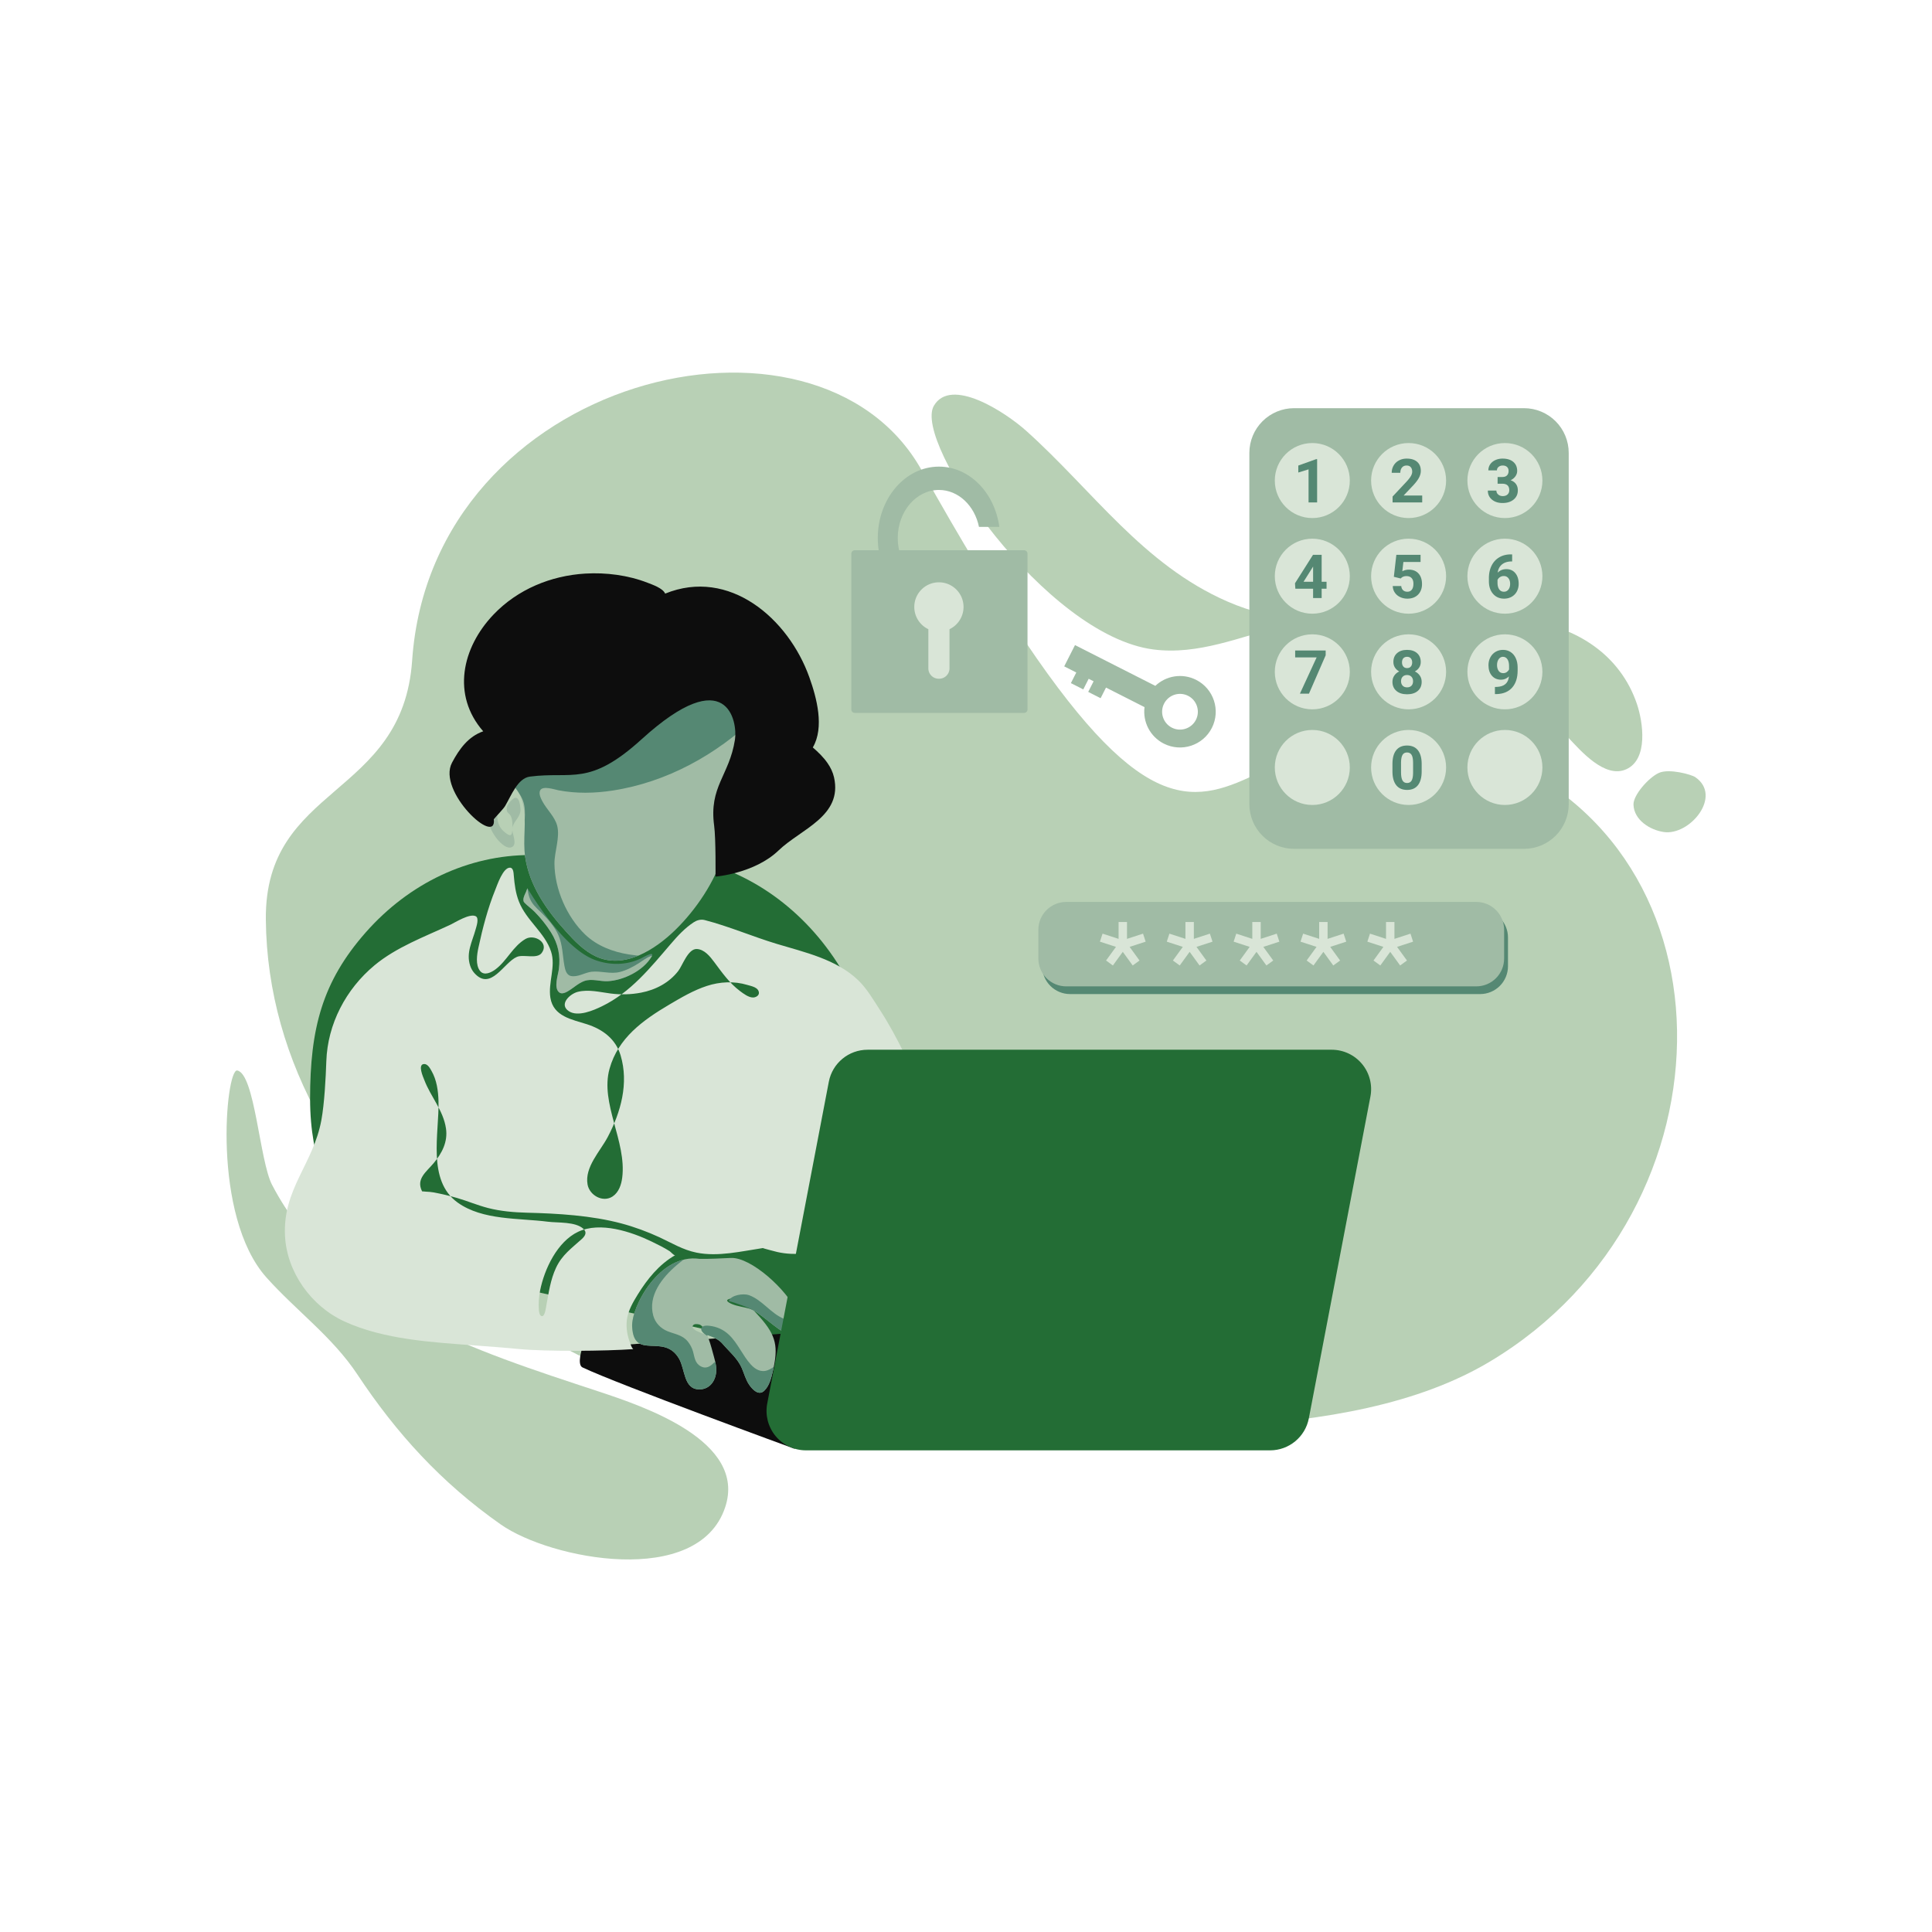 <svg xmlns="http://www.w3.org/2000/svg" fill-rule="evenodd" stroke-linejoin="round" stroke-miterlimit="2" clip-rule="evenodd" viewBox="0 0 6000 6000"><path fill="#b8d0b599" d="M1575.5 795.344c105.49 188.292 90.68 62.468 181.49 91.443 89.2 28.458 88.96 152.693 5.89 202.403-46.92 28.07-122.68 21.92-203.76 21.6-95.32-.36-198.9-71.99-199.78-167.308-.41-44.593 45.09-39.927 48.23-85.394 6.49-94.032 133.4-124.396 167.93-62.744Z" class="colord7d8ac svgShape" transform="translate(-11980.768 -6032.992) scale(9.421)"/><path fill="#b8d0b599" d="M1596.95 729.589c-6.92 12.033 36.91 75.729 72.38 80.299 14.84 1.912 28.46-4.159 42.54-7.677 16.73-4.185 33.16-5.119 49.71.661 18.7 6.529 31.34 22.14 44.46 36.013 4.12 4.355 12.11 13.7 19.19 10.485 7.32-3.327 5.49-15.618 3.5-21.501-5.52-16.31-20.08-25.501-36.6-27.571-32.99-4.134-66.7 7.627-98.44-6.234-27.85-12.168-44.29-36.506-66.22-56.193-7-6.285-24.94-17.976-30.52-8.282Z" class="colord7d8ac svgShape" transform="translate(-12144.8 -5612.98) scale(9.421)"/><path fill="#b8d0b599" d="M1365.56 950.65c5.82 1.106 7.35 29.787 11.48 37.703 21.15 40.547 67.1 54.707 107.59 68.087 14.77 4.89 49.12 16.31 41.75 38.25-8.93 26.62-57.53 17.12-73.92 5.63-19.67-13.79-34.55-30.21-47.3-49.47-8.22-12.4-20.15-20.99-29.96-31.95-18.17-20.295-13.43-68.971-9.64-68.25Z" class="colord7d8ac svgShape" transform="translate(-12128.133 -5631.544) scale(9.421)"/><path fill="#b8d0b599" d="M1556.78 1077.24c-6.27 2.82-15.72 13.67-15.51 19.51.33 9.44 10.01 15.51 18.39 16.78 15.87 2.41 36.06-22.09 19.24-33.69-2.27-1.57-15.85-5.42-22.12-2.6Z" class="colord7d8ac svgShape" transform="matrix(5.096 0 0 5.06 -2781.376 -3050.577)"/><path fill="#236d35" d="M1582.75 955.921c0-20.106-7.89-39.389-21.92-53.606-14.04-14.217-33.07-22.204-52.92-22.204h-38.29c-19.85 0-38.88 7.987-52.92 22.204-14.03 14.217-17.89 27.69-17.89 47.796 0 36.177 26.87 46.306 26.87 46.306l157.07 31.193v-71.689Z" class="color2f2258 svgShape" transform="matrix(9.663 0 0 10.817 -12553.679 -6864.793)"/><path fill="#0d0d0d" d="m1605.4 1020.51-120.8 8.45s-1.82 5.33.05 6.22c11.14 5.31 66.8 25.63 66.8 25.63l53.95-40.3Z" class="color0d0d0d svgShape" transform="translate(-12813.28 -5948.814) scale(9.849)"/><path fill="#d9e5d7" d="M1500.67 1029.4c-.53-.36-.83-1.48-1.05-2.03-.87-2.31-1.29-4.8-.97-7.26.38-2.84 1.92-5.5 3.4-7.89 3.02-4.89 6.73-9.52 11.78-12.405-.43.026-1.35-1.065-1.72-1.302-1.81-1.144-3.77-2.105-5.69-3.035-6.38-3.085-16.19-6.368-23.15-3.071-6.57 3.104-10.65 11.753-11.99 18.513-.4 2.03-.56 4.2-.38 6.28.05.51.23 1.7.92 1.81 1.02.16 1.34-2.96 1.45-3.52.75-4.04 1.27-7.94 3.02-11.72 1.91-4.091 4.92-6.166 8.11-9.062 1.04-.94 1.76-2.068.58-3.188-2.5-2.379-8.11-1.882-11.27-2.29-9.15-1.179-20.54-.389-28.41-6.021-9.76-6.987-5.8-21.923-6.06-31.981-.09-3.258-.55-6.649-2.19-9.523-.47-.83-1.2-2.231-2.34-2.196-2.15.065-.3 4.129.05 5.029 2.01 5.299 6 9.548 6.84 15.316.61 4.184-1.25 7.761-3.87 10.893-2.32 2.778-5.67 4.989-3.66 8.914-.02-.025 1.05.085 1.22.094.82.042 1.64.089 2.46.243 2.45.467 4.96 1.055 7.36 1.753 3.29.957 6.42 2.304 9.76 3.161 3.94 1.015 8.16 1.375 12.22 1.476 9.79.244 20.38.864 29.84 3.392 4.03 1.077 8.2 2.608 11.99 4.364 3.9 1.811 7.38 3.964 11.67 4.835 6.8 1.381 14.2-.438 20.95-1.447-.02.101 4.27 1.188 4.53 1.25 5.5 1.278 11.79.262 17.31-.312 3.19-.333 6.36-.887 9.51-1.51 2.45-.486 4.89-1.041 7.33-1.606 2.01-.467 4.01-.963 6.01-1.458 6.19-1.531 18.29-2.199 18.42-10.94.17-11.331-6.73-22.519-11.56-32.331-4.65-9.454-8.94-19.367-14.69-28.216-2.08-3.201-4.08-6.697-6.86-9.358-6.88-6.589-16.83-8.772-25.65-11.43-7.61-2.295-15.06-5.528-22.75-7.514-1.25-.32-2.52.114-3.38.676-2.86 1.867-5.08 4.297-7.29 6.872-6.43 7.485-12.58 15.214-21.66 19.629-2.7 1.315-7.64 3.465-10.49 1.553-3.22-2.155.37-5.482 2.85-6.091 3.42-.844 6.92.09 10.32.525 3.24.413 6.44.347 9.65-.271 4.57-.88 8.83-3.118 11.7-6.833 1.35-1.747 3.08-7.057 5.86-6.924 2.39.115 4.16 2.344 5.47 4.104 2.47 3.306 4.76 6.61 8.1 9.124 1.1.823 2.77 2.118 4.23 2.06.78-.031 1.83-.583 1.77-1.5-.12-1.737-2.39-2.074-3.68-2.466-4.14-1.248-8.64-1.017-12.72.319-4.23 1.38-8.07 3.653-11.88 5.9-8.31 4.91-16.11 10.511-18.82 20.228-3.04 10.907 5.44 22.867 4 34.317-.28 2.23-1.08 4.646-3.04 5.945-3.06 2.02-7.29-.36-7.89-3.789-.96-5.478 3.98-10.447 6.35-14.937 4.14-7.842 6.7-16.962 4.07-25.772-1.55-5.178-5.66-8.224-10.63-9.814-4.7-1.505-10.56-2.434-11.51-8.341-.77-4.822 1.77-9.828.21-14.579-1.94-5.933-7.79-9.798-10.12-15.731-1.06-2.695-1.38-5.357-1.63-8.212-.07-.756-.09-2.463-1.18-2.502-2.23-.08-4.06 5.518-4.66 6.977-2.33 5.722-4.01 12.152-5.3 18.193-.47 2.163-1.02 5.544.54 7.437 1.3 1.569 3.56.414 4.85-.558 3.61-2.711 5.45-7.242 9.44-9.568 2.81-1.642 7.52 1.167 5.12 4.398-1.52 2.043-5.71.357-7.83 1.253-4.14 1.752-8.23 10.963-13.46 5.046-.58-.658-1.01-1.461-1.28-2.293-1.34-4.072.67-7.575 1.72-11.4.23-.849 1.2-3.574.04-4.177-1.9-.982-6.52 1.996-8.09 2.728-8.06 3.753-16.97 7.034-23.85 12.768-8.99 7.493-14.77 18.47-15.17 30.2-.18 5.278-.6 13.355-1.56 18.583-2.53 13.821-12.22 21.709-11.47 36.505.57 11.491 8.32 22.221 18.7 26.981 12.54 5.76 27.77 6.57 41.33 7.59 4.52.34 9.04.66 13.55 1.1 8.66.85 27.56.68 36.25.04Z" class="colorffffff svgShape" transform="translate(-12813.28 -5948.814) scale(9.849)"/><g class="color000000 svgShape" transform="translate(-12813.28 -5948.814) scale(9.849)"><path fill="#a0bba5" d="M1521.54 1000.94c-12.62-1.794-21.56 15.14-21.24 21.39.57 10.87 9.97 1.83 14.79 10.09 1.95 3.35 1.41 9.72 6.45 9.69 3.28-.03 5.15-2.8 5.28-5.82.09-2.04-.63-4.04-1.14-5.99-.9-3.46-2.44-8.27-4.24-8.67-.57-.12-1.57-.27-1.96.31-.77 1.16 1.89 2.07 2.6 2.37 1.55.66 4.82 1.22 6.69 3.38 2.21 2.57 4.79 4.64 6.13 7.75.75 1.75 1.22 3.62 2.31 5.21 1.03 1.51 3 3.58 4.75 1.88 1.62-1.56 2.23-4.08 2.72-6.19 1.76-7.67 1.05-11.12-3.98-16.87-1.87-2.14-3.88-4.21-6.51-5.38-1.09-.49-2.58-.98-3.71-.31-.84.5.96 1.28 1.26 1.4 1.87.79 3.85.93 5.77 1.53 2.79.88 9.27 7.25 10.62 7.14 4.71-.41 5.47-3.02 4.05-6.26-3.02-6.86-14.36-17.21-20.74-16.93-3.3.14-6.59.34-9.9.28Z" class="colora6a27c svgShape"/><clipPath id="a"><path d="M1521.54 1000.94c-12.62-1.794-21.56 15.14-21.24 21.39.57 10.87 9.97 1.83 14.79 10.09 1.95 3.35 1.41 9.72 6.45 9.69 3.28-.03 5.15-2.8 5.28-5.82.09-2.04-.63-4.04-1.14-5.99-.9-3.46-2.44-8.27-4.24-8.67-.57-.12-1.57-.27-1.96.31-.77 1.16 1.89 2.07 2.6 2.37 1.55.66 4.82 1.22 6.69 3.38 2.21 2.57 4.79 4.64 6.13 7.75.75 1.75 1.22 3.62 2.31 5.21 1.03 1.51 3 3.58 4.75 1.88 1.62-1.56 2.23-4.08 2.72-6.19 1.76-7.67 1.05-11.12-3.98-16.87-1.87-2.14-3.88-4.21-6.51-5.38-1.09-.49-2.58-.98-3.71-.31-.84.5.96 1.28 1.26 1.4 1.87.79 3.85.93 5.77 1.53 2.79.88 9.27 7.25 10.62 7.14 4.71-.41 5.47-3.02 4.05-6.26-3.02-6.86-14.36-17.21-20.74-16.93-3.3.14-6.59.34-9.9.28Z" class="color000000 svgShape"/></clipPath><g class="color000000 svgShape" clip-path="url(#a)"><path fill="#558873" d="M1566.91 1066.42c-.23-.11-1.05.53-1.24.65-1.32.83-2.6 1.8-3.78 2.81-4.47 3.84-9 9.5-7.25 15.8.63 2.24 2.32 3.97 4.46 4.84 2.3.93 4.66 1.15 6.34 3.21.75.92 1.34 2.03 1.66 3.18.52 1.88.57 3.66 2.51 4.66 1.29.68 2.48.23 3.5-.67.51-.45 1.39-1.51 2.12-.86.82.74.85 2.31.84 3.31-.06 3.88-3.13 7.04-6.88 7.63-3.68.58-7.42-.72-10.64-2.39-9.18-4.76-15.76-16.16-15.21-26.52.47-8.89 14.18-15.55 23.57-15.65Z" class="color656245 svgShape" transform="translate(-56.998 -73.3) scale(1.006)"/><path fill="#558873" d="M1594.91 1099.16c-.66.9-1.33 1.67-2.23 2.34-.67.5-1.4.94-2.18 1.24-2.09.8-3.94-.28-5.33-1.83-2.56-2.84-3.99-6.55-6.76-9.22-1.74-1.67-3.84-2.62-6.24-2.88-.73-.08-2.13-.14-2.46.75-.26.73.55 1.51 1.06 1.89.68.51 1.46.87 2.12 1.4 1.09.87 1.93 2.03 2.62 3.22 2.52 4.34 3.74 9.47 7.53 13 .75.71 1.6 1.35 2.55 1.77.68.3 1.41.49 2.14.56 4.93.52 6.35-8.04 7.18-12.24ZM1578.3 1081.05c.72-1.93 4.64-2.44 6.3-1.85 4.18 1.51 6.8 5.66 10.87 7.38.38.16.77.3 1.18.38 2.2.38 2.97-1.73 4.38-2.91 1.08-.9 2.42-.97 3.21.36 1.77 2.99-.32 6.53-3.39 7.59-2.98 1.03-6.47.06-8.79-1.97-.99-.86-1.92-1.87-2.68-2.94-.61-.88-1.54-1.74-2.38-2.44-1.69-1.42-6.63-3-8.7-3.6Z" class="color656245 svgShape" transform="translate(-56.998 -73.3) scale(1.006)"/></g></g><path fill="#236d35" d="M1705.48 936.204c0-4.1-1.62-8.336-4.42-11.554-2.8-3.217-6.48-5.08-10.05-5.08h-140.94c-5.74 0-9.9 4.772-9.9 11.371v114.319c0 4.1 1.62 8.34 4.42 11.56 2.8 3.21 6.49 5.08 10.06 5.08h140.94c5.74 0 9.89-4.78 9.89-11.37V936.204Z" class="color2f2258 svgShape" transform="matrix(10.228 0 -1.673 8.741 -11621.416 -4777.904)"/><g class="color000000 svgShape" transform="translate(-12813.28 -5948.814) scale(9.849)"><path fill="#a0bba5" d="M1529.22 819.244c-.05.03 1.25 2.131 1.31 2.278.68 1.612 1.05 3.534 1.57 5.206 1.65 5.344 3.1 10.787 3.22 16.411.09 3.768-.51 7.318-1.73 10.886-.75 2.191-1.9 4.244-2.48 6.495-1.08 4.193-.86 8.562-2.09 12.742-2.57 8.739-8.64 17.676-15.13 23.996-6.25 6.087-16.01 12.496-24.97 8.349-3.82-1.773-6.78-4.877-9.56-7.958-6.02-6.643-11.42-14.303-12.77-23.346-.84-5.558.55-11.262-.71-16.757-.54-2.322-1.67-5.267-4.15-6.134-2.42-.846-1.78 1.772-2.48 3.63-1.37 3.608-2.73 8.289.64 11.174 1.8 1.542 2.52 1.609 2.64-.429.38-6.723-2.14-4.269-1.74-7.182.1-.764.92-1.782 1.75-2.532 2.37-2.13 2.62 3.023 2.54 3.671-.32 2.482-2.69 3.527-2.55 6.043.07 1.296 1.52 4.394-.05 5.264-1.61.901-3.77-1.302-4.65-2.362-2.82-3.401-4.45-8.829-3.74-13.194 1.74-10.792 15.12-8.799 22.85-12.541 6.07-2.939 10.8-7.918 15.72-12.399 5.38-4.905 11.77-9.701 18.73-12.051 6.1-2.058 14.71-2.604 19.14 3.018" class="colora6a27c svgShape"/><clipPath id="b"><path d="M1529.22 819.244c-.05.03 1.25 2.131 1.31 2.278.68 1.612 1.05 3.534 1.57 5.206 1.65 5.344 3.1 10.787 3.22 16.411.09 3.768-.51 7.318-1.73 10.886-.75 2.191-1.9 4.244-2.48 6.495-1.08 4.193-.86 8.562-2.09 12.742-2.57 8.739-8.64 17.676-15.13 23.996-6.25 6.087-16.01 12.496-24.97 8.349-3.82-1.773-6.78-4.877-9.56-7.958-6.02-6.643-11.42-14.303-12.77-23.346-.84-5.558.55-11.262-.71-16.757-.54-2.322-1.67-5.267-4.15-6.134-2.42-.846-1.78 1.772-2.48 3.63-1.37 3.608-2.73 8.289.64 11.174 1.8 1.542 2.52 1.609 2.64-.429.38-6.723-2.14-4.269-1.74-7.182.1-.764.92-1.782 1.75-2.532 2.37-2.13 2.62 3.023 2.54 3.671-.32 2.482-2.69 3.527-2.55 6.043.07 1.296 1.52 4.394-.05 5.264-1.61.901-3.77-1.302-4.65-2.362-2.82-3.401-4.45-8.829-3.74-13.194 1.74-10.792 15.12-8.799 22.85-12.541 6.07-2.939 10.8-7.918 15.72-12.399 5.38-4.905 11.77-9.701 18.73-12.051 6.1-2.058 14.71-2.604 19.14 3.018" class="color000000 svgShape"/></clipPath><g class="color000000 svgShape" clip-path="url(#b)"><path fill="#558873" d="M1586.71 898.055c-12.26 11.739-27.84 20.397-44.82 22.998-5.67.868-11.35.987-16.99-.087-1.17-.223-4.94-1.537-5.72.027-.53 1.06.22 2.531.71 3.458 1.35 2.534 3.85 4.759 4.61 7.57.98 3.633-.87 8.208-.84 11.925.06 7.978 3.86 16.716 9.62 22.236 3.7 3.555 8.72 5.455 13.72 6.241 1.6.251 3.2.444 4.82.529.42.022 2.44-.202 2.3-.02-1.33 1.79-5.51 2.198-7.46 2.451-8.02 1.042-16.03-1.686-21.92-7.201-8.51-7.964-11.08-19.073-11.08-30.335 0-4.005 1.24-8.222.53-12.19-.81-4.587-5.6-6.992-4.92-12.072.15-1.134.47-2.267.92-3.318 3.01-6.999 10.51-11.773 16.85-15.36 15.9-9 44.22-11.524 59.67 3.148Z" class="color656245 svgShape" transform="translate(-56.998 -73.3) scale(1.006)"/></g></g><g class="color000000 svgShape" transform="translate(-12813.28 -5948.814) scale(9.849)"><path fill="#558873" d="M1488.75 906.757c-10.72-3.793-21.42-22.844-21.49-22.649-.12.357-.26.71-.4 1.058-.38.904-1.36 2.568-.54 3.442.97 1.042 2.18 1.846 3.18 2.861 1.93 1.957 3.77 4.215 5.22 6.549 2.27 3.645 3.02 7.36 2.47 11.608-.23 1.811-1.71 5.896.13 7.315.8.61 1.95.07 2.68-.356 1.75-1.011 3.28-2.536 5.19-3.239 2.33-.855 4.99.165 7.39.046 5-.247 11.22-3.289 13.85-7.746 1.21-2.047-2.83.32-3.31.549a20.023 20.023 0 0 1-2.22.883c-3.99 1.279-8.22 1.069-12.15-.321Z" class="color656245 svgShape"/><clipPath id="c"><path d="M1488.75 906.757c-10.72-3.793-21.42-22.844-21.49-22.649-.12.357-.26.71-.4 1.058-.38.904-1.36 2.568-.54 3.442.97 1.042 2.18 1.846 3.18 2.861 1.93 1.957 3.77 4.215 5.22 6.549 2.27 3.645 3.02 7.36 2.47 11.608-.23 1.811-1.71 5.896.13 7.315.8.61 1.95.07 2.68-.356 1.75-1.011 3.28-2.536 5.19-3.239 2.33-.855 4.99.165 7.39.046 5-.247 11.22-3.289 13.85-7.746 1.21-2.047-2.83.32-3.31.549a20.023 20.023 0 0 1-2.22.883c-3.99 1.279-8.22 1.069-12.15-.321Z" class="color000000 svgShape"/></clipPath><g class="color000000 svgShape" clip-path="url(#c)"><path fill="#a0bba5" d="M1514.98 950.029c.27 2.086.4 4.144 1.55 5.999.9 1.432 2.19 2.448 3.36 3.629 1.93 1.937 3.88 4.173 4.99 6.687 1.36 3.091 1.3 6.254 1.88 9.508.22 1.249.59 2.997 2.04 3.317 2.16.472 4.37-1.081 6.47-1.322 3.01-.346 5.91.836 8.94.057 2.06-.529 4.01-1.558 5.8-2.683 1.24-.779 2.41-1.764 3.81-2.262 1.49-.531 3.02-.013 1.99 1.77-1.64 2.828-5.36 4.663-8.13 6.117-5.73 3.016-12.41 5.464-18.91 5.94-3.21.234-6.58-.066-9.4-1.731-7.48-4.416-5.43-16.279-9.21-23.223-1.35-2.472-5.63-4.77 4.82-11.803Z" class="colora6a27c svgShape" transform="translate(-56.998 -73.3) scale(1.006)"/></g></g><path fill="#0d0d0d" d="M1503.29 837.102c27.11-24.656 30.3-5.453 29.43.131-1.78 11.364-8.23 14.755-6.56 27.124.56 4.118.43 16.06.43 16.06s12.33-.974 19.9-8.271c7.01-6.748 20.23-10.767 17.47-23.034-.37-1.626-1.09-3.115-2.04-4.481-1.28-1.864-2.95-3.467-4.65-4.946 3.71-6.351 1.22-15.652-1.08-22.087-6.63-18.605-25.27-34.636-45.48-26.419-.74-1.73-4.05-2.838-5.58-3.435-6.11-2.375-13.08-3.268-19.59-2.88-10.87.646-21.35 4.971-28.93 12.899-10.01 10.469-13.25 25.429-3.27 36.836-4.7 1.636-7.56 5.593-9.84 9.895-4.8 9.051 14.2 26.616 13.18 17.839.66-.847 2.99-3.207 3.58-4.201 1.99-3.379 3.95-8.753 7.84-9.255 13.29-1.715 18.65 3.263 35.19-11.775Z" class="color0d0d0d svgShape" transform="translate(-12813.28 -5948.814) scale(9.849)"/><path fill="#a0bba5" d="M1767.49 757.102c0-4.331-2.5-8.486-6.94-11.549-4.45-3.063-10.48-4.784-16.77-4.784h-121.91c-6.29 0-12.32 1.721-16.76 4.784-4.45 3.063-6.95 7.218-6.95 11.549v128.337c0 4.332 2.5 8.487 6.95 11.55 4.44 3.063 10.47 4.784 16.76 4.784h121.91c6.29 0 12.32-1.721 16.77-4.784 4.44-3.063 6.94-7.218 6.94-11.55V757.102Z" class="colora6a27c svgShape" transform="matrix(5.857 0 0 8.5 -5480.403 -5028.908)"/><circle cx="1630.39" cy="775.418" r="15.094" fill="#d9e5d7" class="colorffffff svgShape" transform="translate(-8506.224 -4491.499) scale(7.717)"/><circle cx="1630.39" cy="775.418" r="15.094" fill="#d9e5d7" class="colorffffff svgShape" transform="translate(-8506.224 -4194.49) scale(7.717)"/><circle cx="1630.39" cy="775.418" r="15.094" fill="#d9e5d7" class="colorffffff svgShape" transform="translate(-8506.224 -3897.476) scale(7.717)"/><circle cx="1630.39" cy="775.418" r="15.094" fill="#d9e5d7" class="colorffffff svgShape" transform="translate(-8506.224 -3600.47) scale(7.717)"/><circle cx="1630.39" cy="775.418" r="15.094" fill="#d9e5d7" class="colorffffff svgShape" transform="translate(-8207.168 -4491.499) scale(7.717)"/><circle cx="1630.39" cy="775.418" r="15.094" fill="#d9e5d7" class="colorffffff svgShape" transform="translate(-8207.168 -4194.49) scale(7.717)"/><circle cx="1630.39" cy="775.418" r="15.094" fill="#d9e5d7" class="colorffffff svgShape" transform="translate(-8207.168 -3897.476) scale(7.717)"/><circle cx="1630.39" cy="775.418" r="15.094" fill="#d9e5d7" class="colorffffff svgShape" transform="translate(-8207.168 -3600.47) scale(7.717)"/><circle cx="1630.39" cy="775.418" r="15.094" fill="#d9e5d7" class="colorffffff svgShape" transform="translate(-7908.112 -4491.499) scale(7.717)"/><circle cx="1630.39" cy="775.418" r="15.094" fill="#d9e5d7" class="colorffffff svgShape" transform="translate(-7908.112 -4194.49) scale(7.717)"/><circle cx="1630.39" cy="775.418" r="15.094" fill="#d9e5d7" class="colorffffff svgShape" transform="translate(-7908.112 -3897.476) scale(7.717)"/><circle cx="1630.39" cy="775.418" r="15.094" fill="#d9e5d7" class="colorffffff svgShape" transform="translate(-7908.112 -3600.47) scale(7.717)"/><path fill="#558873" fill-rule="nonzero" d="M1677.39 763.328h-3.87v-14.937l-4.63 1.435v-3.151l8.08-2.896h.42v19.549Z" class="color656245 svgShape" transform="translate(-7441.622 -3687.584) scale(6.875)"/><path fill="#558873" fill-rule="nonzero" d="M1679.44 755.98h2.21v3.125h-2.21v4.223h-3.87v-4.223h-8.01l-.17-2.441 8.14-12.859h3.91v12.175Zm-8.19 0h4.32v-6.892l-.26.443-4.06 6.449Z" class="color656245 svgShape" transform="translate(-7441.622 -3390.57) scale(6.875)"/><path fill="#558873" fill-rule="nonzero" d="m1681.25 745.978-7.55 17.35h-4.09l7.56-16.385h-9.7v-3.138h13.78v2.173Z" class="color656245 svgShape" transform="translate(-7441.622 -3093.566) scale(6.875)"/><path fill="#558873" fill-rule="nonzero" d="M1681.36 763.328h-13.38v-2.655l6.31-6.731c.87-.947 1.51-1.774 1.93-2.48.41-.706.62-1.377.62-2.012 0-.867-.22-1.548-.66-2.044-.43-.497-1.06-.745-1.87-.745-.88 0-1.57.302-2.08.905-.5.604-.75 1.397-.75 2.381h-3.89c0-1.189.28-2.275.85-3.259a6.009 6.009 0 0 1 2.41-2.313c1.03-.559 2.21-.838 3.52-.838 2.01 0 3.58.483 4.69 1.448 1.11.966 1.67 2.329 1.67 4.09 0 .965-.25 1.949-.75 2.95-.5 1.001-1.36 2.168-2.58 3.5l-4.43 4.679h8.39v3.124Z" class="color656245 svgShape" transform="translate(-7142.566 -3687.584) scale(6.875)"/><path fill="#558873" fill-rule="nonzero" d="m1668.55 753.728 1.13-9.923h10.94v3.232h-7.76l-.48 4.197a6.104 6.104 0 0 1 2.93-.738c1.86 0 3.32.577 4.37 1.73 1.06 1.153 1.59 2.767 1.59 4.841 0 1.26-.27 2.389-.8 3.385-.54.997-1.3 1.77-2.29 2.32-.99.55-2.16.825-3.51.825-1.18 0-2.28-.24-3.29-.718-1.01-.478-1.8-1.151-2.39-2.018-.59-.867-.9-1.855-.93-2.963h3.83c.08.813.37 1.446.85 1.897.49.452 1.13.677 1.91.677.88 0 1.55-.315 2.03-.945.47-.63.71-1.522.71-2.675 0-1.108-.27-1.958-.82-2.548-.54-.59-1.32-.885-2.32-.885-.92 0-1.66.242-2.24.724l-.37.349-3.09-.764Z" class="color656245 svgShape" transform="translate(-7142.566 -3390.57) scale(6.875)"/><path fill="#558873" fill-rule="nonzero" d="M1680.7 748.994c0 .948-.23 1.788-.71 2.521-.47.733-1.12 1.319-1.96 1.757.95.456 1.7 1.084 2.26 1.884.55.8.83 1.741.83 2.822 0 1.735-.59 3.104-1.77 4.11-1.18 1.006-2.79 1.509-4.82 1.509-2.02 0-3.64-.505-4.82-1.516-1.19-1.01-1.79-2.377-1.79-4.103 0-1.081.28-2.024.84-2.829.55-.804 1.3-1.43 2.23-1.877-.83-.438-1.48-1.024-1.95-1.757-.47-.733-.7-1.573-.7-2.521 0-1.662.55-2.987 1.66-3.975 1.11-.988 2.62-1.482 4.52-1.482 1.89 0 3.4.49 4.51 1.468 1.11.979 1.67 2.309 1.67 3.989Zm-3.47 8.703c0-.849-.25-1.529-.74-2.038-.49-.51-1.15-.765-1.98-.765-.83 0-1.48.253-1.97.758-.5.505-.74 1.187-.74 2.045 0 .831.24 1.502.72 2.011.49.51 1.16.764 2.01.764.84 0 1.5-.245 1.98-.737s.72-1.171.72-2.038Zm-.4-8.515c0-.76-.21-1.37-.61-1.83-.4-.46-.97-.691-1.7-.691-.72 0-1.29.224-1.69.671-.4.447-.6 1.064-.6 1.85 0 .778.2 1.404.6 1.877.4.474.97.711 1.7.711.74 0 1.3-.237 1.7-.711.4-.473.6-1.099.6-1.877Z" class="color656245 svgShape" transform="translate(-7142.566 -3093.566) scale(6.875)"/><path fill="#558873" fill-rule="nonzero" d="M1681.12 755.256c0 2.7-.56 4.765-1.68 6.195-1.12 1.43-2.75 2.146-4.91 2.146-2.12 0-3.75-.702-4.88-2.106-1.12-1.403-1.7-3.414-1.73-6.034v-3.593c0-2.726.57-4.796 1.7-6.208 1.13-1.413 2.76-2.119 4.89-2.119 2.12 0 3.75.7 4.88 2.099 1.12 1.399 1.7 3.408 1.73 6.027v3.593Zm-3.88-3.942c0-1.618-.22-2.796-.66-3.533-.44-.737-1.13-1.106-2.07-1.106-.91 0-1.59.351-2.02 1.052-.43.702-.66 1.799-.69 3.292v4.747c0 1.591.22 2.773.65 3.547.43.773 1.13 1.159 2.08 1.159.95 0 1.63-.371 2.06-1.113.42-.742.63-1.877.65-3.405v-4.64Z" class="color656245 svgShape" transform="translate(-7142.566 -2796.552) scale(6.875)"/><path fill="#558873" fill-rule="nonzero" d="M1671.92 751.851h2.06c.99 0 1.72-.246 2.19-.738s.71-1.144.71-1.958c0-.786-.23-1.399-.7-1.837-.47-.438-1.12-.657-1.94-.657-.74 0-1.36.204-1.86.61-.51.407-.76.937-.76 1.589h-3.87c0-1.019.27-1.933.82-2.742.55-.809 1.32-1.441 2.31-1.897.99-.456 2.08-.684 3.26-.684 2.07 0 3.69.494 4.86 1.482 1.17.988 1.76 2.349 1.76 4.083 0 .894-.28 1.716-.82 2.467a5.332 5.332 0 0 1-2.15 1.73c1.1.393 1.92.983 2.46 1.77.54.786.81 1.716.81 2.789 0 1.734-.63 3.124-1.89 4.17-1.27 1.046-2.94 1.569-5.03 1.569-1.94 0-3.54-.514-4.77-1.542-1.24-1.028-1.86-2.387-1.86-4.077h3.87c0 .733.28 1.332.83 1.797.55.465 1.22.697 2.03.697.92 0 1.64-.243 2.16-.73.53-.488.79-1.133.79-1.938 0-1.949-1.07-2.923-3.22-2.923h-2.05v-3.03Z" class="color656245 svgShape" transform="translate(-6843.518 -3687.584) scale(6.875)"/><path fill="#558873" fill-rule="nonzero" d="M1678.49 743.604v3.191h-.38c-1.75.027-3.16.483-4.23 1.368-1.06.885-1.71 2.114-1.92 3.688 1.04-1.055 2.35-1.583 3.93-1.583 1.7 0 3.05.608 4.05 1.824 1 1.216 1.5 2.816 1.5 4.8 0 1.27-.28 2.418-.82 3.446a5.904 5.904 0 0 1-2.34 2.4c-1 .573-2.14.859-3.41.859-2.06 0-3.72-.716-4.98-2.146-1.27-1.43-1.9-3.339-1.9-5.725v-1.395c0-2.118.4-3.989 1.2-5.611.8-1.623 1.95-2.879 3.45-3.768 1.49-.89 3.23-1.339 5.21-1.348h.64Zm-3.78 9.775c-.63 0-1.19.163-1.7.49a2.94 2.94 0 0 0-1.13 1.294v1.179c0 1.297.25 2.309.76 3.038.51.728 1.23 1.092 2.15 1.092.83 0 1.5-.328 2.02-.985.51-.657.77-1.509.77-2.555 0-1.063-.26-1.921-.78-2.574-.52-.653-1.22-.979-2.09-.979Z" class="color656245 svgShape" transform="translate(-6843.518 -3390.57) scale(6.875)"/><path fill="#558873" fill-rule="nonzero" d="M1677.04 755.525c-1.01.992-2.19 1.488-3.54 1.488-1.72 0-3.11-.592-4.14-1.777-1.04-1.184-1.56-2.782-1.56-4.793 0-1.279.28-2.452.84-3.52.56-1.068 1.34-1.9 2.34-2.494 1-.595 2.13-.892 3.38-.892 1.29 0 2.43.322 3.43.966 1 .643 1.78 1.568 2.33 2.775.56 1.207.84 2.588.85 4.143v1.435c0 3.254-.81 5.811-2.43 7.67s-3.91 2.852-6.88 2.977l-.95.013v-3.231l.86-.014c3.37-.152 5.19-1.734 5.47-4.746Zm-2.59-1.475c.63 0 1.17-.161 1.62-.483.45-.322.79-.711 1.03-1.167v-1.595c0-1.314-.26-2.333-.76-3.058-.5-.724-1.17-1.086-2.01-1.086-.77 0-1.41.356-1.92 1.066-.5.711-.75 1.603-.75 2.675 0 1.064.25 1.938.73 2.622.49.684 1.18 1.026 2.06 1.026Z" class="color656245 svgShape" transform="translate(-6843.518 -3093.566) scale(6.875)"/><path fill="#a0bba5" d="M1359.3 918.985h6.33v7.389h-6.33v2.939h6.33v7.39h-6.33v22.967c7.37 2.612 12.66 9.652 12.66 17.918 0 10.487-8.51 19.001-19 19.001s-19-8.514-19-19.001c0-8.266 5.29-15.306 12.66-17.918v-47.884h12.68v7.199Zm-6.34 49.102c5.24 0 9.5 4.257 9.5 9.501 0 5.243-4.26 9.501-9.5 9.501s-9.5-4.258-9.5-9.501c0-5.244 4.26-9.501 9.5-9.501Z" class="colora6a27c svgShape" transform="scale(-5.842 5.842) rotate(63.096 850.847 -934.719)"/><path fill="#558873" d="M1502.21 798.011c0-2.114-1.12-4.141-3.11-5.635-1.99-1.495-4.69-2.334-7.5-2.334h-156.29c-2.81 0-5.51.839-7.5 2.334-1.99 1.494-3.11 3.521-3.11 5.635v8.228c0 2.114 1.12 4.141 3.11 5.635 1.99 1.495 4.69 2.335 7.5 2.335h156.29c2.81 0 5.51-.84 7.5-2.335 1.99-1.494 3.11-3.521 3.11-5.635v-8.228Z" class="color656245 svgShape" transform="matrix(8.149 0 0 10.851 -7558.304 -5747.804)"/><path fill="#a0bba5" d="M1502.21 798.011c0-2.114-1.12-4.141-3.11-5.635-1.99-1.495-4.69-2.334-7.5-2.334h-156.29c-2.81 0-5.51.839-7.5 2.334-1.99 1.494-3.11 3.521-3.11 5.635v8.228c0 2.114 1.12 4.141 3.11 5.635 1.99 1.495 4.69 2.335 7.5 2.335h156.29c2.81 0 5.51-.84 7.5-2.335 1.99-1.494 3.11-3.521 3.11-5.635v-8.228Z" class="colora6a27c svgShape" transform="matrix(8.149 0 0 10.851 -7570.289 -5771.728)"/><path fill="#d9e5d7" d="m1335.82 862.869 2.71 1.966-3.93 5.411 6.36 2.067-1.04 3.181-6.36-2.067v6.689h-3.34v-6.689l-6.36 2.067-1.04-3.181 6.36-2.067-3.93-5.411 2.71-1.966 3.93 5.411 3.93-5.411Z" class="colorffffff svgShape" transform="rotate(180 6957.151 4876.883) scale(7.829)"/><path fill="#d9e5d7" d="m1335.82 862.869 2.71 1.966-3.93 5.411 6.36 2.067-1.04 3.181-6.36-2.067v6.689h-3.34v-6.689l-6.36 2.067-1.04-3.181 6.36-2.067-3.93-5.411 2.71-1.966 3.93 5.411 3.93-5.411Z" class="colorffffff svgShape" transform="rotate(180 7060.959 4876.883) scale(7.829)"/><path fill="#d9e5d7" d="m1335.82 862.869 2.71 1.966-3.93 5.411 6.36 2.067-1.04 3.181-6.36-2.067v6.689h-3.34v-6.689l-6.36 2.067-1.04-3.181 6.36-2.067-3.93-5.411 2.71-1.966 3.93 5.411 3.93-5.411Z" class="colorffffff svgShape" transform="rotate(180 7164.767 4876.883) scale(7.829)"/><path fill="#d9e5d7" d="m1335.82 862.869 2.71 1.966-3.93 5.411 6.36 2.067-1.04 3.181-6.36-2.067v6.689h-3.34v-6.689l-6.36 2.067-1.04-3.181 6.36-2.067-3.93-5.411 2.71-1.966 3.93 5.411 3.93-5.411Z" class="colorffffff svgShape" transform="rotate(180 7268.615 4876.883) scale(7.829)"/><path fill="#d9e5d7" d="m1335.82 862.869 2.71 1.966-3.93 5.411 6.36 2.067-1.04 3.181-6.36-2.067v6.689h-3.34v-6.689l-6.36 2.067-1.04-3.181 6.36-2.067-3.93-5.411 2.71-1.966 3.93 5.411 3.93-5.411Z" class="colorffffff svgShape" transform="rotate(180 7372.423 4876.883) scale(7.829)"/><path fill="#a0bba5" d="M1579.29 727.062c-1.58 10.702-9.58 18.853-19.19 18.853-10.75 0-19.48-10.191-19.48-22.744 0-12.553 8.73-22.744 19.48-22.744 9.72 0 17.78 8.328 19.24 19.203h-6.48c-1.37-6.748-6.57-11.773-12.76-11.773-7.24 0-13.12 6.862-13.12 15.314s5.88 15.314 13.12 15.314c6.09 0 11.21-4.853 12.69-11.423h6.5Z" class="colora6a27c svgShape" transform="translate(-12291.926 -5378.617) scale(9.748)"/><path fill="#a0bba5" d="M1594.97 728.156c0-.604-.55-1.094-1.23-1.094h-60.48c-.67 0-1.22.49-1.22 1.094v49.642c0 .604.55 1.094 1.22 1.094h60.48c.68 0 1.23-.49 1.23-1.094v-49.642Z" class="colora6a27c svgShape" transform="matrix(8.695 0 0 9.748 -10677.247 -5378.617)"/><path fill="#d9e5d7" d="M1556.73 752.219a7.848 7.848 0 0 1-4.48-7.088c0-4.331 3.52-7.847 7.85-7.847s7.84 3.516 7.84 7.847a7.856 7.856 0 0 1-4.47 7.088v12.485a3.3 3.3 0 0 1-3.3 3.296h-.14a3.3 3.3 0 0 1-3.3-3.296v-12.485Z" class="colorffffff svgShape" transform="translate(-12291.926 -5378.617) scale(9.748)"/></svg>